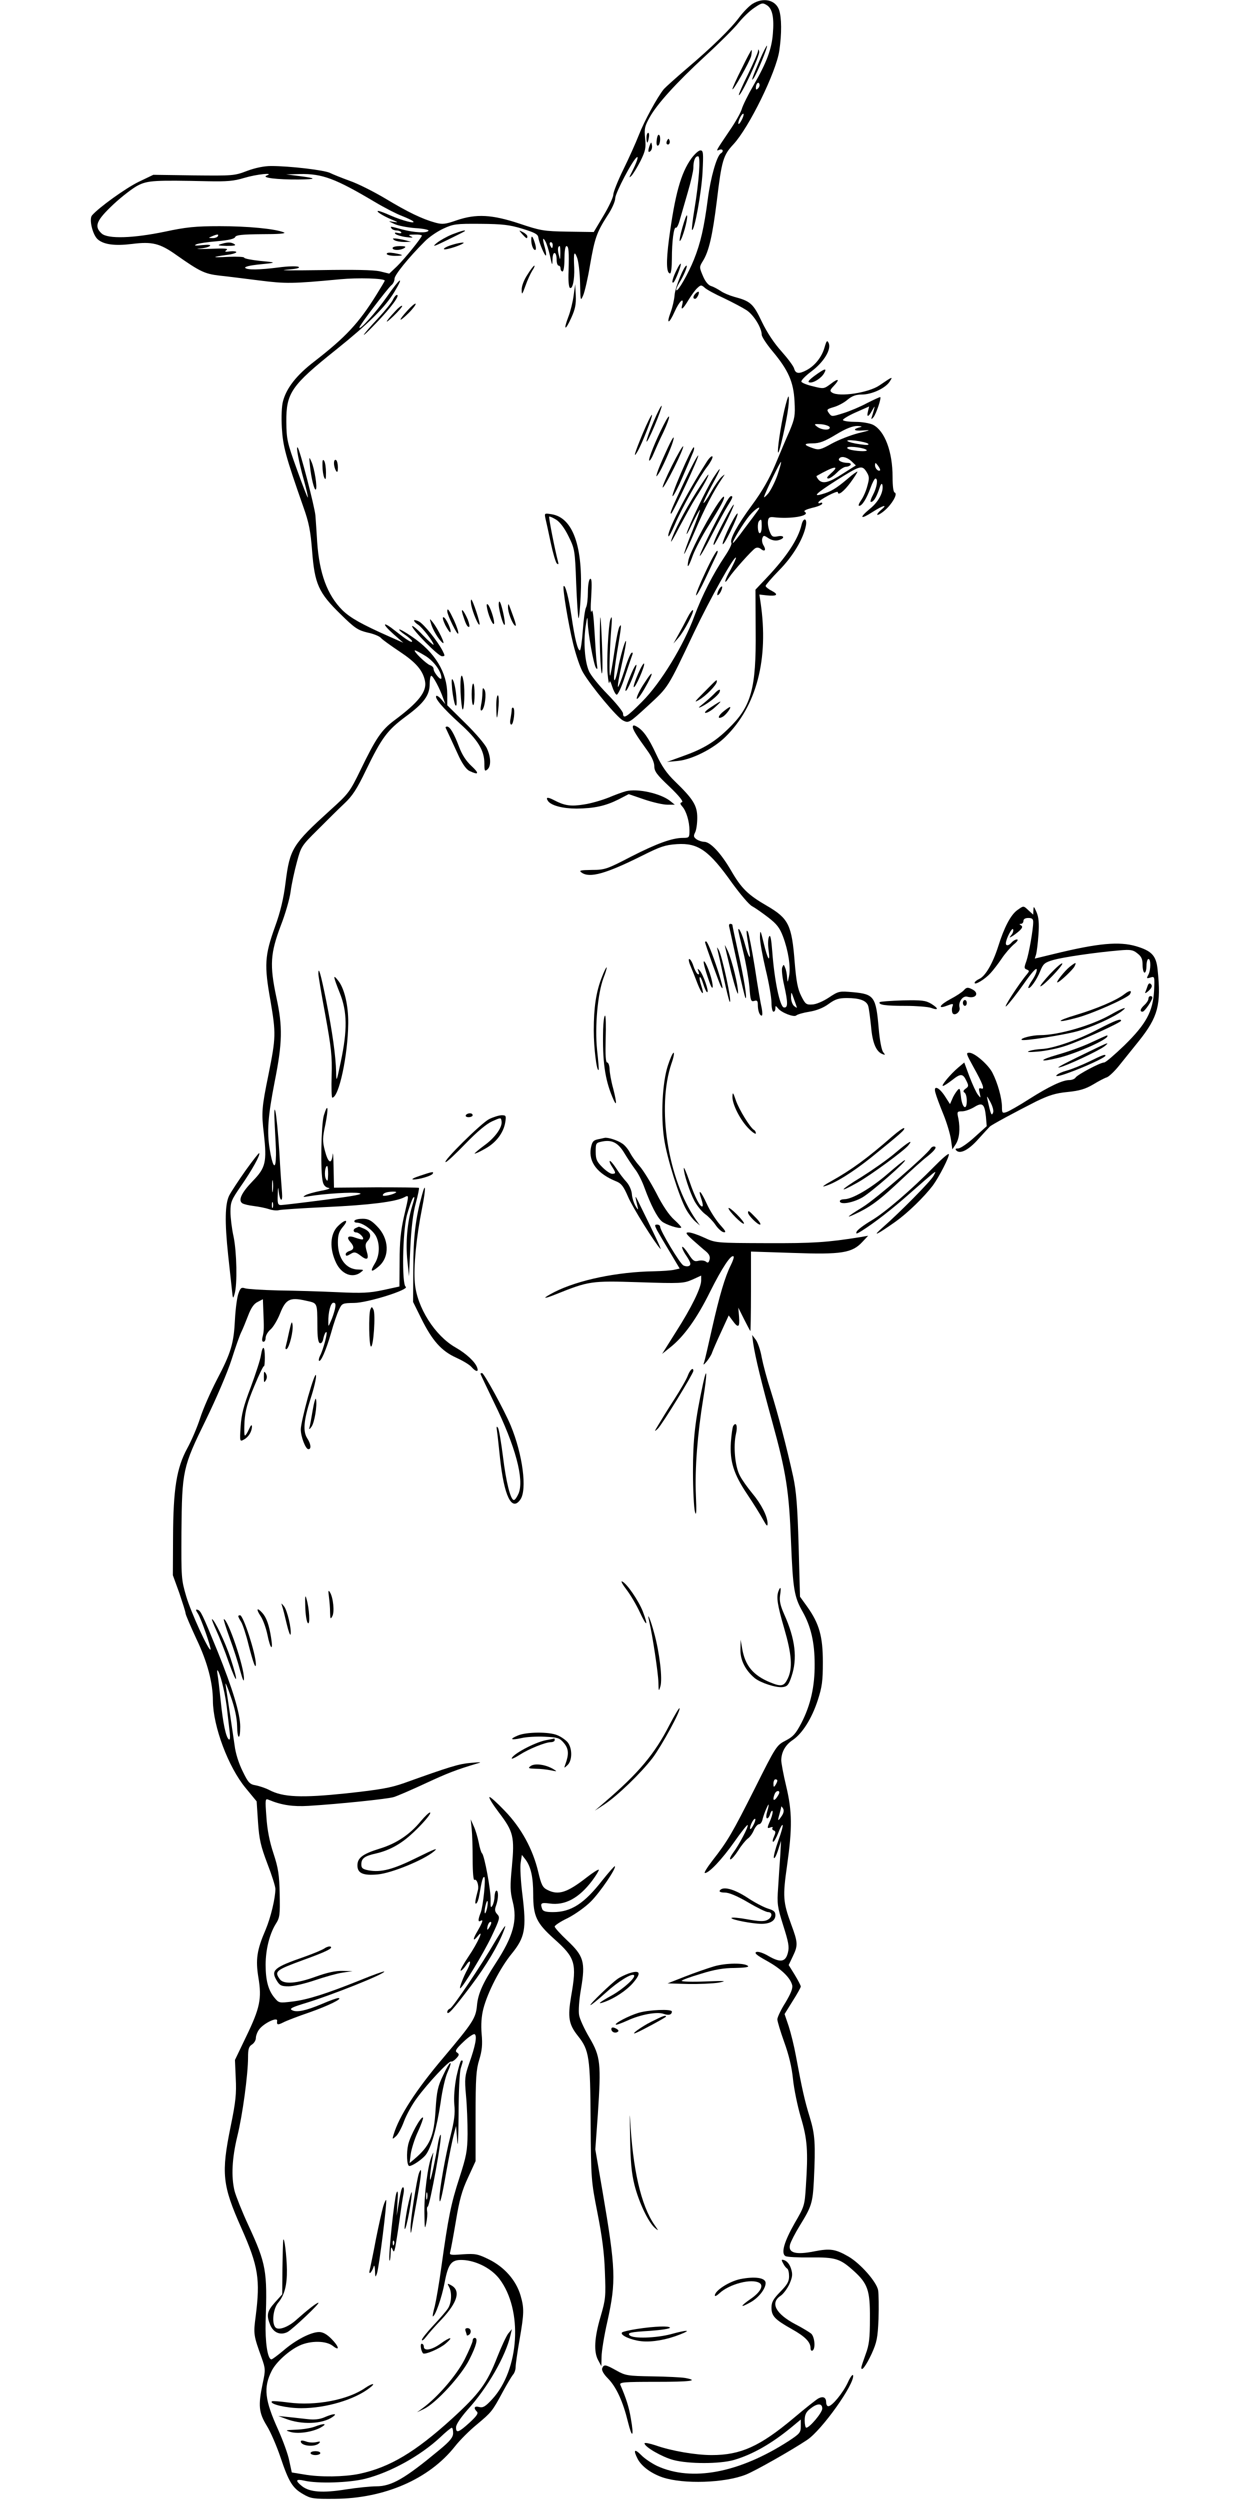<?xml version="1.0" standalone="no"?>
<!DOCTYPE svg PUBLIC "-//W3C//DTD SVG 20010904//EN"
 "http://www.w3.org/TR/2001/REC-SVG-20010904/DTD/svg10.dtd">
<svg version="1.0" xmlns="http://www.w3.org/2000/svg"
 width="640pt" height="1280pt" viewBox="0 0 640 1280"
 preserveAspectRatio="xMidYMid meet">
<g transform="translate(0,1280) scale(0.1,-0.1)"
fill="#000000" stroke="none">
<path d="M3854 12781 c-17 -10 -47 -41 -67 -67 -44 -60 -139 -153 -272 -266
-55 -47 -107 -94 -116 -104 -33 -40 -101 -165 -128 -235 -16 -41 -52 -121 -80
-178 -28 -57 -51 -115 -51 -128 0 -13 -23 -62 -50 -107 l-50 -84 -133 2 c-123
2 -140 5 -247 41 -142 47 -222 51 -322 17 -58 -20 -72 -22 -109 -12 -66 18
-141 54 -257 124 -59 35 -140 76 -181 90 -41 15 -86 33 -100 40 -27 15 -208
36 -303 36 -35 0 -80 -9 -123 -25 -65 -25 -73 -25 -273 -23 l-207 3 -75 -36
c-66 -32 -205 -132 -239 -172 -16 -19 3 -99 29 -122 30 -27 87 -35 176 -24
103 13 143 3 226 -56 121 -85 145 -97 221 -106 40 -4 132 -16 205 -25 135 -17
168 -17 412 6 92 9 230 5 230 -7 0 -2 -19 -34 -42 -71 -92 -148 -158 -218
-319 -343 -90 -69 -142 -135 -160 -203 -7 -25 -9 -80 -6 -136 6 -97 19 -145
110 -405 29 -81 37 -124 45 -226 13 -169 33 -214 146 -324 73 -72 89 -82 139
-94 30 -6 61 -19 68 -28 7 -8 50 -39 95 -69 83 -55 119 -96 130 -151 11 -54
-34 -110 -158 -202 -65 -49 -93 -90 -172 -253 -55 -113 -61 -121 -154 -205
-195 -177 -208 -198 -230 -372 -10 -81 -26 -149 -54 -226 -53 -148 -56 -196
-23 -380 28 -166 28 -186 -10 -375 -35 -171 -37 -196 -24 -305 16 -145 9 -174
-57 -242 -58 -60 -76 -99 -53 -114 8 -5 34 -11 59 -14 25 -3 60 -10 78 -16 17
-6 40 -8 50 -5 9 3 119 10 244 16 219 10 355 27 398 50 25 13 25 15 -2 -100
-16 -71 -22 -129 -22 -226 l-1 -131 -83 -18 c-70 -15 -107 -17 -235 -11 -84 4
-220 8 -302 9 -83 2 -160 7 -171 11 -18 6 -23 2 -33 -26 -7 -18 -15 -78 -18
-133 -6 -124 -20 -171 -93 -310 -31 -60 -70 -148 -85 -195 -15 -47 -45 -117
-66 -155 -55 -101 -72 -208 -73 -455 l-1 -195 33 -91 c17 -51 32 -97 32 -104
0 -7 25 -65 55 -130 57 -119 85 -226 85 -318 1 -131 79 -340 168 -447 l56 -68
7 -106 c6 -89 14 -123 48 -213 23 -59 41 -117 41 -129 0 -48 -24 -147 -50
-209 -45 -104 -52 -153 -37 -245 18 -108 8 -156 -62 -301 l-58 -121 4 -94 c4
-78 0 -120 -26 -246 -49 -241 -43 -301 55 -521 87 -196 97 -262 73 -452 -12
-90 -11 -97 31 -213 19 -54 20 -61 5 -130 -24 -114 -20 -150 21 -217 20 -32
51 -105 70 -161 43 -128 62 -158 116 -189 39 -23 53 -25 163 -24 254 2 482
101 614 268 24 31 75 82 113 113 75 63 78 66 133 168 21 39 44 77 51 86 8 8
14 26 14 40 0 13 9 76 20 139 24 138 24 162 5 228 -23 77 -82 144 -160 183
-59 29 -71 31 -135 27 -64 -5 -70 -4 -65 12 3 10 16 80 29 157 18 109 31 157
62 223 l39 85 0 230 c0 196 3 239 19 290 14 46 17 77 12 131 -4 48 -1 91 9
130 22 84 86 209 145 281 68 84 76 127 55 300 -9 70 -13 146 -9 167 l6 39 18
-23 c28 -37 40 -91 40 -178 0 -113 16 -147 107 -229 109 -97 117 -124 87 -295
-18 -107 -12 -143 35 -202 58 -73 63 -107 65 -440 2 -297 3 -303 35 -466 23
-117 35 -205 38 -301 5 -127 4 -141 -22 -230 -32 -108 -36 -181 -12 -224 l16
-30 1 48 c0 26 13 108 30 182 45 204 43 266 -25 665 l-37 215 13 180 c17 260
14 295 -43 392 -26 44 -50 96 -53 116 -4 20 0 79 10 135 23 137 14 167 -71
247 -35 33 -64 65 -64 71 0 6 30 26 68 44 37 19 89 56 117 84 48 48 132 172
123 181 -2 2 -30 -30 -63 -71 -94 -121 -161 -164 -254 -164 -35 0 -51 4 -55
16 -11 30 -6 34 38 28 79 -11 150 27 218 117 21 28 36 54 34 56 -3 3 -31 -15
-63 -40 -100 -78 -145 -92 -201 -63 -24 12 -31 27 -46 91 -28 118 -87 226
-172 314 -40 42 -75 73 -78 70 -4 -4 18 -39 49 -80 74 -97 80 -124 66 -275
-10 -102 -9 -129 4 -180 25 -97 3 -177 -86 -314 -69 -106 -92 -160 -97 -219
-6 -64 -21 -87 -170 -264 -142 -167 -229 -302 -257 -397 -7 -24 -7 -25 13 -7
11 10 29 44 41 77 12 32 41 85 65 117 56 77 166 194 176 188 4 -2 16 5 26 16
16 17 16 22 4 30 -12 7 -6 18 33 55 26 25 52 42 57 39 14 -8 4 -60 -28 -150
-22 -64 -24 -77 -16 -165 5 -52 8 -140 8 -195 -1 -89 -6 -114 -42 -226 -43
-132 -57 -202 -92 -454 -11 -82 -27 -174 -34 -203 -8 -28 -12 -52 -10 -52 12
0 46 96 60 171 20 105 36 123 105 117 66 -7 137 -45 176 -96 121 -159 103
-464 -37 -616 -34 -37 -47 -45 -66 -40 -26 7 -31 -5 -12 -24 8 -8 -1 -22 -38
-56 -56 -51 -70 -56 -69 -23 0 14 24 49 58 88 103 113 196 275 221 384 l7 30
-19 -23 c-10 -13 -35 -67 -56 -120 -52 -134 -92 -188 -231 -315 -189 -172
-320 -250 -475 -283 -78 -16 -201 -18 -285 -3 l-61 10 -13 60 c-6 32 -32 103
-56 157 -70 154 -77 218 -34 303 22 45 89 105 143 130 57 26 136 25 170 -2 38
-30 32 -3 -8 37 -23 23 -43 34 -62 34 -42 0 -121 -41 -182 -94 -30 -25 -58
-46 -62 -46 -20 0 -33 88 -30 195 9 258 3 294 -88 491 -33 71 -64 150 -71 176
-18 74 -13 168 14 280 27 109 55 317 55 405 0 42 4 55 20 65 11 7 20 22 20 33
0 11 7 31 16 43 22 32 96 68 93 45 -3 -21 3 -22 31 -8 17 9 77 32 133 51 97
34 177 73 149 74 -7 0 -44 -13 -83 -30 -83 -35 -131 -45 -154 -32 -14 7 -2 14
56 32 144 43 426 156 416 166 -2 2 -58 -18 -124 -45 -172 -69 -269 -100 -347
-109 -66 -8 -68 -8 -91 20 -31 37 -45 88 -45 168 0 78 20 157 51 208 22 34 23
47 21 155 -2 98 -7 132 -32 208 -20 60 -32 122 -36 186 -7 92 -6 96 12 88 64
-27 124 -36 204 -31 150 9 404 35 436 45 17 5 89 36 160 69 118 55 161 71 264
102 30 8 25 9 -30 4 -60 -5 -106 -19 -340 -103 -71 -25 -123 -34 -297 -53
-230 -24 -324 -20 -394 17 -19 10 -50 20 -69 24 -31 5 -39 13 -67 71 -20 40
-37 92 -42 135 -10 67 -36 246 -46 310 -3 17 9 -10 26 -60 21 -59 32 -111 33
-152 1 -71 16 -75 16 -4 0 67 -39 195 -116 386 -80 196 -86 207 -102 213 -11
3 -11 -1 1 -19 17 -26 70 -179 65 -185 -9 -9 -100 190 -124 271 -26 88 -26 96
-25 330 3 317 6 332 125 575 54 111 111 244 132 310 20 63 42 126 50 141 7 14
22 51 34 82 15 40 30 62 49 71 l27 14 2 -54 c4 -94 4 -108 -3 -136 -5 -18 -3
-28 4 -28 6 0 11 9 11 20 0 12 11 31 25 43 14 12 36 49 49 82 29 73 50 84 130
66 63 -14 60 -7 61 -130 0 -58 4 -85 13 -88 7 -3 15 7 18 26 4 17 10 31 15 31
8 0 -16 -91 -33 -123 -5 -10 -7 -21 -5 -24 9 -9 36 52 62 142 13 48 32 102 41
120 15 32 17 33 77 34 68 0 287 69 264 83 -20 13 -16 277 6 365 11 39 25 80
32 90 10 12 8 -2 -5 -43 -25 -83 -34 -187 -24 -281 l8 -78 7 150 c5 100 14
175 28 225 11 41 18 76 16 78 -2 2 -101 3 -219 3 l-216 -2 -2 103 c-1 57 -3
86 -5 65 -6 -52 -23 -42 -40 23 -12 47 -12 64 3 133 17 87 13 114 -8 46 -14
-48 -18 -295 -5 -341 4 -17 15 -28 30 -30 12 -2 -5 -9 -40 -15 -35 -7 -71 -17
-80 -23 -15 -9 -11 -10 17 -5 75 13 229 23 260 16 24 -5 -24 -14 -176 -34
-115 -15 -217 -27 -226 -27 -15 0 -18 9 -16 53 1 40 2 44 5 17 6 -52 21 -59
17 -8 -2 23 -9 120 -14 213 -6 94 -15 186 -20 205 -6 24 -7 -2 -3 -79 7 -134
7 -127 5 -169 -3 -54 -18 -28 -31 54 -15 90 -9 169 25 344 40 201 42 282 9
434 -35 165 -31 225 23 368 22 56 45 135 50 173 5 39 20 107 32 151 21 79 24
84 106 165 46 46 107 107 136 134 42 39 66 76 111 170 82 169 110 206 204 276
94 69 123 109 123 168 0 22 4 41 8 41 9 0 44 -65 61 -115 l11 -30 -20 24 c-11
13 -23 21 -26 18 -11 -10 33 -62 120 -141 93 -84 126 -138 126 -205 0 -38 2
-42 15 -31 20 16 19 63 -2 108 -9 21 -58 78 -110 129 l-93 92 0 55 c0 113 -63
217 -182 297 -33 23 -62 39 -64 36 -2 -2 11 -15 31 -28 19 -13 35 -28 35 -32
0 -11 -27 6 -85 52 -66 53 -74 41 -10 -16 l50 -44 -70 31 c-144 64 -201 96
-242 136 -78 78 -118 189 -129 348 -3 50 -7 111 -9 136 -4 46 -80 339 -91 349
-10 9 6 -75 32 -168 13 -47 22 -87 20 -88 -2 -2 -27 63 -56 144 -50 138 -53
155 -54 243 -1 148 25 186 254 369 167 134 251 217 299 296 53 88 30 74 -37
-23 -57 -81 -142 -176 -142 -159 0 11 143 198 163 216 10 7 17 23 17 34 0 19
71 107 154 190 21 22 63 51 95 66 52 24 65 26 191 25 112 -1 149 -5 214 -25
62 -19 80 -28 82 -44 4 -28 34 -98 39 -93 3 2 0 20 -5 39 -13 45 -12 59 2 34
7 -11 17 -45 24 -75 11 -52 12 -53 13 -17 1 45 21 41 21 -4 0 -16 5 -29 10
-29 6 0 10 -7 10 -15 0 -8 5 -15 10 -15 6 0 10 28 10 65 0 37 4 65 10 65 12 0
14 -29 11 -131 -2 -44 1 -79 7 -83 14 -8 24 43 22 102 -4 79 0 92 15 52 7 -19
14 -78 15 -130 2 -92 2 -94 16 -62 8 19 24 88 35 155 24 138 34 167 89 253 23
34 40 73 40 89 0 26 90 198 111 210 10 7 -1 -27 -27 -78 -14 -27 -14 -30 -1
-17 8 8 29 42 46 75 26 53 29 68 24 117 -5 48 -2 62 22 105 37 68 135 177 289
319 71 65 147 141 168 168 21 26 57 61 80 76 38 26 43 27 65 13 28 -18 37 -64
30 -146 -6 -78 -32 -148 -98 -262 -29 -50 -56 -105 -61 -123 -5 -18 -33 -68
-62 -110 -73 -108 -72 -107 -53 -99 18 7 24 -8 8 -18 -21 -12 -53 -125 -67
-234 -19 -146 -37 -225 -71 -310 -29 -72 -82 -165 -90 -157 -3 3 4 20 15 38
23 36 44 88 37 88 -13 0 -58 -111 -61 -150 -2 -25 -11 -64 -20 -88 -24 -64 -9
-63 20 2 24 54 50 78 39 36 -9 -33 4 -23 32 24 14 23 34 51 45 61 18 17 21 17
38 2 9 -9 53 -33 97 -53 44 -21 97 -49 117 -62 37 -24 78 -91 78 -126 0 -10
25 -48 55 -84 82 -98 108 -158 113 -257 4 -73 1 -88 -25 -151 -17 -38 -50
-116 -74 -174 -30 -71 -67 -136 -118 -205 -76 -103 -117 -178 -106 -195 3 -5
-12 -36 -33 -67 -62 -93 -117 -201 -157 -308 -54 -148 -172 -342 -267 -437
-78 -79 -98 -92 -98 -61 0 9 -36 54 -80 99 -44 45 -87 98 -95 119 -21 49 -28
145 -17 225 8 54 10 58 11 24 2 -59 30 -214 42 -233 8 -12 9 -7 5 19 -3 19 -8
94 -12 165 -5 86 -10 122 -15 105 -5 -14 -6 20 -2 74 4 72 3 97 -6 92 -6 -4
-11 -33 -11 -67 0 -33 -4 -68 -9 -78 -6 -10 -13 -63 -17 -119 -4 -56 -11 -102
-15 -102 -11 0 -26 58 -43 175 -14 95 -32 163 -40 154 -7 -7 23 -191 49 -297
14 -57 36 -122 50 -145 42 -72 175 -231 205 -246 29 -14 30 -14 127 75 107 99
99 86 237 377 82 172 205 392 214 382 2 -2 -10 -29 -27 -61 -32 -55 -38 -86
-9 -42 23 35 119 142 135 151 8 5 20 4 29 -4 20 -16 28 -5 13 19 -7 11 -9 27
-6 36 6 16 8 16 32 0 16 -10 34 -14 50 -10 35 9 32 27 -3 20 -25 -5 -31 -2
-41 24 -7 17 -11 41 -9 54 2 18 8 22 28 20 87 -11 193 7 160 28 -7 5 8 12 39
20 28 6 51 16 51 22 0 5 -4 6 -10 3 -5 -3 -10 -3 -10 2 0 12 100 65 100 53 0
-20 31 4 65 50 19 26 35 51 35 55 0 3 -24 -13 -52 -38 -57 -48 -85 -65 -129
-77 -50 -15 -32 3 71 69 124 78 133 81 156 46 15 -24 16 -33 5 -72 -6 -25 -21
-59 -32 -74 -11 -16 -16 -29 -10 -29 15 0 38 37 58 92 9 26 21 48 25 48 15 0
8 -45 -12 -83 -11 -20 -16 -37 -11 -37 13 0 27 21 42 65 8 26 14 34 17 22 7
-35 -19 -86 -64 -122 -58 -48 -49 -57 14 -16 55 35 80 41 43 10 -13 -11 -22
-22 -19 -25 3 -2 20 7 37 22 38 32 69 86 52 92 -7 2 -11 32 -11 80 0 130 -40
236 -100 267 -16 8 -56 15 -89 15 -33 0 -62 4 -65 9 -3 4 26 22 64 39 l70 31
-6 -25 c-8 -32 2 -31 21 4 15 26 15 26 9 2 -4 -14 -9 -32 -12 -40 -2 -8 2 -6
11 5 14 19 40 96 34 102 -2 1 -32 -13 -68 -31 -35 -19 -90 -42 -123 -52 -57
-18 -58 -18 -72 1 -13 18 -11 20 26 31 21 6 53 23 70 38 23 19 43 26 73 26 50
0 120 32 142 66 18 28 17 28 -52 -19 -55 -38 -206 -61 -243 -37 -12 8 -11 13
8 33 34 36 26 43 -14 12 -35 -26 -36 -27 -91 -13 -31 7 -58 18 -60 24 -2 6 21
30 52 53 63 47 102 112 88 144 -8 17 -11 14 -22 -24 -14 -48 -50 -93 -93 -115
-38 -20 -55 -17 -62 9 -3 12 -32 51 -64 87 -38 42 -74 96 -101 152 -44 93 -58
106 -141 128 -25 7 -56 20 -70 30 -14 9 -35 21 -48 25 -15 4 -31 23 -43 52
-19 45 -19 46 0 77 31 50 49 130 71 306 25 210 33 235 85 291 80 86 219 370
235 479 13 88 12 170 -1 209 -18 51 -79 66 -135 32z m27 -434 c-8 -8 -11 -7
-11 4 0 20 13 34 18 19 3 -7 -1 -17 -7 -23z m-85 -164 c-8 -15 -15 -22 -16
-15 0 17 20 55 27 49 2 -3 -2 -18 -11 -34z m-2431 -282 c-28 -11 55 -21 164
-20 95 1 95 6 0 18 l-64 8 70 2 c116 2 182 -23 384 -143 52 -31 115 -63 140
-72 25 -10 51 -22 56 -27 16 -15 -54 3 -114 29 -29 13 -58 24 -64 24 -16 0 21
-24 68 -44 35 -14 36 -16 10 -12 -30 5 -29 5 5 -11 19 -9 68 -18 107 -21 40
-2 70 -9 67 -13 -8 -14 -73 -10 -134 6 -66 18 -63 17 -55 5 3 -5 15 -10 25
-10 10 0 21 -4 24 -9 4 -5 -4 -7 -16 -4 -16 4 -20 2 -13 -5 6 -5 30 -13 55
-16 31 -4 39 -3 25 3 -17 8 -14 10 18 10 20 1 37 -2 37 -5 0 -10 -88 -119
-127 -157 l-40 -38 -49 12 c-33 7 -133 9 -304 6 -140 -2 -219 -2 -175 2 53 4
74 9 63 15 -10 4 -54 3 -99 -3 -100 -13 -166 -14 -174 -2 -3 5 25 12 62 16
103 10 104 11 16 19 -46 5 -83 12 -83 17 0 4 -37 6 -82 4 -86 -5 -88 -1 -5 10
26 3 47 10 47 14 0 4 -15 6 -32 4 -26 -4 -30 -2 -18 7 11 8 -11 9 -85 6 -55
-2 -80 -1 -55 1 25 2 49 8 55 14 6 6 -9 7 -40 4 -35 -4 -44 -3 -30 4 11 5 59
12 107 16 59 5 88 12 92 21 4 11 35 14 138 15 83 0 125 3 112 9 -46 19 -187
32 -329 32 -125 0 -172 -5 -280 -28 -163 -34 -292 -38 -324 -10 -41 37 -28 67
60 150 45 42 103 86 128 98 49 24 86 26 356 20 96 -2 133 1 185 17 63 19 159
29 115 12z m-250 -311 c-3 -5 -16 -10 -28 -9 -21 0 -21 1 -2 9 28 12 37 12 30
0z m1715 -45 c0 -8 -2 -15 -4 -15 -2 0 -6 7 -10 15 -3 8 -1 15 4 15 6 0 10 -7
10 -15z m39 -42 c-1 -37 -1 -37 -8 -8 -7 28 -5 45 5 45 2 0 3 -17 3 -37z
m1379 -890 c5 -18 -40 -16 -64 2 -18 14 -17 15 20 13 22 -2 41 -9 44 -15z
m157 0 c-42 -10 -35 -21 12 -17 45 3 43 2 -23 -14 -39 -10 -100 -34 -135 -53
-57 -32 -67 -34 -96 -24 -50 17 -50 25 -2 25 35 0 61 10 119 45 53 32 85 44
110 44 21 -1 27 -3 15 -6z m40 -85 c7 -7 -7 -8 -40 -3 -72 10 -94 27 -25 19
30 -4 60 -11 65 -16z m-8 -32 c8 -8 -36 -8 -77 0 -18 4 -27 10 -20 14 12 7 86
-3 97 -14z m-78 -57 l23 -22 -68 -43 c-71 -46 -103 -54 -124 -29 -7 9 -11 16
-9 18 89 51 123 57 73 13 -20 -18 -24 -25 -13 -26 8 0 28 14 44 30 16 17 37
30 46 30 10 0 21 5 24 10 3 6 -3 10 -14 10 -28 0 -52 11 -45 21 9 16 39 10 63
-12z m-379 -73 c-13 -36 -34 -77 -47 -93 -13 -15 -23 -23 -21 -17 7 26 83 182
87 179 2 -2 -7 -33 -19 -69z m526 26 c-9 -8 -26 10 -26 26 1 15 2 15 15 -2 8
-11 13 -21 11 -24z m-628 -209 c-7 -10 -37 -51 -67 -90 -29 -40 -55 -73 -58
-73 -9 0 53 103 85 141 33 38 66 56 40 22z m22 -78 c0 -19 -4 -35 -10 -35 -11
0 -14 53 -3 63 11 12 13 8 13 -28z m-1719 -665 c44 -29 79 -79 79 -112 -1 -17
-40 29 -40 47 0 8 -8 16 -18 19 -20 7 -91 76 -77 76 4 0 30 -14 56 -30z m-501
-2652 c-1 -35 -3 -40 -11 -25 -10 17 -5 67 6 67 3 0 5 -19 5 -42z m-283 -85
c-2 -16 -4 -5 -4 22 0 28 2 40 4 28 2 -13 2 -35 0 -50z m631 -8 c-11 -11 -68
-23 -68 -15 0 5 6 11 13 13 16 7 62 8 55 2z m-631 -77 c-3 -7 -5 -2 -5 12 0
14 2 19 5 13 2 -7 2 -19 0 -25z m318 -520 c-4 -17 -13 -45 -21 -62 -13 -30
-13 -30 -13 -6 -1 52 12 100 26 100 11 0 13 -7 8 -32z m-572 -1938 c9 -36 18
-92 21 -125 4 -33 9 -80 12 -104 3 -26 2 -41 -4 -37 -15 9 -31 86 -42 198 -6
57 -13 117 -16 133 -9 55 14 4 29 -65z m1177 -3817 c0 -22 -15 -41 -72 -88
-176 -146 -243 -185 -322 -185 -28 0 -98 -7 -156 -16 -118 -19 -185 -14 -224
17 -36 29 -32 38 12 28 68 -16 231 -11 313 10 129 33 281 117 383 212 28 27
54 48 59 49 4 0 7 -12 7 -27z"/>
<path d="M2020 11570 c8 -5 31 -9 50 -9 l35 1 -30 8 c-16 4 -39 8 -50 9 -16 1
-17 -1 -5 -9z"/>
<path d="M1130 11550 c-19 -6 -12 -8 30 -9 39 0 51 2 40 9 -17 11 -35 11 -70
0z"/>
<path d="M2010 11530 c0 -13 40 -13 60 0 11 7 5 10 -22 10 -21 0 -38 -4 -38
-10z"/>
<path d="M1980 11500 c0 -5 19 -10 42 -10 49 0 47 5 -4 14 -24 4 -38 3 -38 -4z"/>
<path d="M3890 12493 c-41 -97 -46 -114 -31 -93 16 22 73 161 68 166 -2 2 -19
-31 -37 -73z"/>
<path d="M3798 12450 c-27 -53 -48 -101 -48 -106 0 -17 89 141 96 169 3 16 4
30 2 31 -1 2 -24 -40 -50 -94z"/>
<path d="M3881 12539 c0 -9 -24 -62 -51 -119 -28 -56 -49 -104 -47 -107 9 -9
109 204 104 223 -3 13 -5 14 -6 3z"/>
<path d="M3310 12095 c0 -14 2 -25 4 -25 2 0 6 11 8 25 3 14 1 25 -3 25 -5 0
-9 -11 -9 -25z"/>
<path d="M3362 12079 c-2 -19 2 -28 8 -24 12 7 14 55 2 55 -4 0 -9 -14 -10
-31z"/>
<path d="M3416 12081 c-4 -7 -5 -15 -2 -18 9 -9 19 4 14 18 -4 11 -6 11 -12 0z"/>
<path d="M3327 12057 c-11 -29 -9 -43 4 -30 6 6 9 19 7 29 -3 18 -4 18 -11 1z"/>
<path d="M3540 11989 c-54 -75 -84 -183 -115 -415 -15 -115 -13 -174 6 -174 5
0 9 33 9 74 0 91 10 167 21 160 4 -2 13 15 19 38 7 24 25 87 41 142 16 54 29
111 29 126 0 37 9 60 24 60 14 0 6 -124 -19 -274 -9 -54 -14 -100 -12 -103 12
-11 49 194 54 295 5 99 4 112 -11 112 -9 0 -29 -18 -46 -41z"/>
<path d="M3494 11636 c-12 -41 -17 -73 -13 -70 12 7 41 110 37 130 -2 8 -12
-18 -24 -60z"/>
<path d="M2315 11600 c-27 -11 -63 -31 -80 -45 -25 -21 -14 -18 55 16 47 23
87 43 89 45 9 9 -17 2 -64 -16z"/>
<path d="M2674 11601 c21 -23 26 -26 26 -11 0 5 -10 15 -22 21 -23 12 -23 12
-4 -10z"/>
<path d="M2720 11572 c0 -26 10 -52 20 -52 5 0 5 14 0 31 -12 40 -20 49 -20
21z"/>
<path d="M2320 11548 c-45 -12 -67 -32 -25 -22 40 9 94 32 75 32 -8 0 -31 -4
-50 -10z"/>
<path d="M3467 11423 c-22 -42 -31 -77 -19 -69 10 6 44 96 37 96 -3 0 -11 -12
-18 -27z"/>
<path d="M2700 11393 c-18 -27 -30 -60 -29 -77 0 -28 3 -25 19 20 10 29 26 63
35 78 10 14 14 26 11 26 -4 0 -20 -21 -36 -47z"/>
<path d="M2937 11287 c-4 -31 -16 -81 -27 -109 -27 -71 -16 -74 15 -5 20 44
25 69 23 114 l-3 58 -8 -58z"/>
<path d="M3562 11298 c-14 -14 -16 -28 -3 -28 9 0 24 30 18 36 -2 2 -9 -2 -15
-8z"/>
<path d="M2012 11266 c-6 -14 -39 -55 -74 -93 -94 -101 -102 -121 -12 -27 77
80 124 144 106 144 -5 0 -14 -11 -20 -24z"/>
<path d="M2086 11210 c-50 -55 -46 -64 6 -13 23 23 39 45 36 48 -3 3 -22 -13
-42 -35z"/>
<path d="M2024 11207 c-54 -58 -59 -73 -9 -25 27 26 47 50 44 52 -3 3 -19 -9
-35 -27z"/>
<path d="M4172 10877 c-31 -23 -39 -33 -27 -35 20 -4 61 22 75 48 15 27 3 24
-48 -13z"/>
<path d="M4016 10701 c-19 -83 -38 -212 -32 -218 6 -6 44 162 52 230 4 31 4
57 1 57 -3 0 -12 -31 -21 -69z"/>
<path d="M3347 10643 c-21 -48 -37 -95 -37 -103 1 -8 19 27 41 79 22 52 38 98
37 103 -2 5 -20 -30 -41 -79z"/>
<path d="M3291 10581 c-42 -101 -52 -136 -26 -91 24 42 78 180 73 186 -3 2
-24 -40 -47 -95z"/>
<path d="M3397 10623 c-40 -78 -79 -175 -73 -181 3 -3 13 12 22 34 9 21 31 72
51 112 38 82 39 112 0 35z"/>
<path d="M3408 10483 c-20 -43 -39 -89 -43 -103 -7 -24 -6 -24 7 -5 15 21 62
125 73 163 13 44 -3 21 -37 -55z"/>
<path d="M3440 10415 c-29 -58 -50 -108 -47 -111 3 -3 29 42 58 100 29 58 50
108 47 111 -3 3 -29 -42 -58 -100z"/>
<path d="M3487 10379 c-31 -72 -50 -125 -42 -119 7 6 30 50 50 98 21 48 44
102 51 120 8 17 10 32 6 32 -5 0 -34 -59 -65 -131z"/>
<path d="M3506 10339 c-67 -143 -78 -169 -70 -169 8 0 145 292 139 298 -3 3
-34 -55 -69 -129z"/>
<path d="M3615 10430 c-104 -163 -206 -363 -192 -376 2 -3 17 25 33 62 35 83
127 247 166 296 16 21 28 44 26 50 -3 7 -18 -7 -33 -32z"/>
<path d="M1587 10415 c6 -63 23 -129 30 -121 9 8 -7 108 -22 141 -13 29 -13
29 -8 -20z"/>
<path d="M1651 10415 c0 -22 4 -49 9 -60 7 -15 9 -9 9 25 0 25 -4 52 -9 60 -7
11 -10 4 -9 -25z"/>
<path d="M1710 10428 c0 -13 5 -30 10 -38 7 -11 10 -7 10 17 0 17 -4 35 -10
38 -6 3 -10 -4 -10 -17z"/>
<path d="M3651 10352 c-34 -54 -125 -244 -135 -282 -3 -14 9 8 28 48 19 39 37
72 40 72 2 0 -16 -50 -40 -111 -25 -61 -43 -113 -41 -115 2 -2 27 51 56 119
47 111 94 202 138 267 17 25 17 25 -3 8 -11 -10 -35 -44 -54 -78 -18 -33 -36
-58 -38 -55 -2 2 17 42 42 89 52 95 55 112 7 38z"/>
<path d="M3565 10280 c-59 -94 -118 -207 -129 -250 -4 -14 15 18 42 71 28 52
65 120 84 150 40 62 71 119 64 119 -2 0 -30 -41 -61 -90z"/>
<path d="M3664 10204 c-56 -87 -131 -234 -139 -271 -10 -50 0 -39 23 25 12 31
46 97 77 146 67 107 88 146 81 153 -3 3 -22 -21 -42 -53z"/>
<path d="M3712 10217 c-57 -102 -133 -259 -129 -263 3 -3 31 46 62 108 32 62
69 130 82 150 25 40 27 48 16 48 -5 0 -19 -19 -31 -43z"/>
<path d="M3712 10142 c-44 -83 -65 -132 -57 -132 7 0 107 202 102 206 -2 3
-23 -31 -45 -74z"/>
<path d="M3737 10108 c-20 -40 -37 -82 -37 -92 0 -11 18 18 40 63 51 105 48
128 -3 29z"/>
<path d="M2793 10144 c4 -16 16 -72 27 -124 11 -52 25 -99 31 -105 8 -7 10 -4
6 10 -15 56 -49 227 -45 230 2 2 18 -5 36 -16 20 -13 43 -44 63 -85 31 -63 33
-70 39 -240 4 -96 9 -177 12 -179 3 -3 8 48 11 112 13 254 -39 402 -148 420
-38 6 -38 6 -32 -23z"/>
<path d="M4104 10113 c-18 -75 -76 -163 -182 -275 l-54 -57 1 -209 c3 -298
-22 -389 -139 -502 -69 -68 -130 -105 -235 -142 l-80 -29 55 5 c73 7 182 62
244 123 160 157 223 399 180 689 l-6 40 35 -4 c54 -6 66 3 30 22 -18 9 -33 21
-33 26 0 5 31 41 70 81 70 71 123 160 136 227 8 40 -13 44 -22 5z"/>
<path d="M3611 9869 c-29 -61 -50 -114 -47 -117 3 -3 24 35 47 84 23 49 47
101 55 117 8 15 11 27 6 27 -5 0 -33 -50 -61 -111z"/>
<path d="M3680 9780 c-6 -12 -9 -24 -7 -27 3 -2 11 5 17 17 6 12 9 24 7 27 -3
2 -11 -5 -17 -17z"/>
<path d="M2413 9701 c8 -39 36 -105 42 -99 6 5 -35 128 -42 128 -3 0 -3 -13 0
-29z"/>
<path d="M2556 9683 c8 -44 23 -88 28 -82 6 8 -18 119 -27 119 -4 0 -5 -17 -1
-37z"/>
<path d="M2495 9680 c9 -42 34 -93 35 -69 0 21 -20 82 -32 94 -7 6 -8 -2 -3
-25z"/>
<path d="M2601 9692 c-1 -26 22 -87 37 -96 6 -3 2 15 -8 42 -9 26 -20 54 -23
62 -3 10 -6 7 -6 -8z"/>
<path d="M2290 9670 c0 -19 52 -125 56 -114 3 6 -7 36 -21 67 -26 55 -35 68
-35 47z"/>
<path d="M2369 9654 c15 -48 23 -64 32 -64 5 0 2 17 -6 38 -21 48 -38 66 -26
26z"/>
<path d="M3520 9638 c-12 -24 -33 -63 -47 -88 l-25 -45 26 30 c30 34 81 133
74 141 -3 3 -16 -14 -28 -38z"/>
<path d="M2280 9599 c12 -23 24 -39 26 -36 8 8 -24 77 -36 77 -6 0 -1 -18 10
-41z"/>
<path d="M3071 9514 c1 -71 5 -142 9 -159 5 -16 6 40 3 125 -3 85 -7 157 -9
159 -2 2 -3 -54 -3 -125z"/>
<path d="M3125 9628 c-10 -29 -20 -218 -14 -278 3 -36 7 -56 9 -45 1 13 6 7
14 -19 7 -22 17 -41 23 -43 6 -2 26 40 43 94 18 54 35 104 38 112 3 8 1 12 -5
8 -6 -4 -23 -45 -37 -93 -15 -47 -30 -84 -32 -81 -3 3 6 56 20 118 14 62 24
115 21 117 -5 5 -31 -87 -41 -143 -4 -22 -11 -47 -15 -55 -11 -18 -4 57 17
180 16 98 17 111 5 90 -5 -8 -17 -67 -26 -130 -9 -63 -19 -117 -21 -119 -6 -6
-3 122 4 217 7 80 6 96 -3 70z"/>
<path d="M2120 9623 c0 -5 9 -14 20 -21 21 -13 80 -89 80 -103 0 -4 -25 18
-55 49 -30 32 -55 52 -55 46 0 -18 134 -154 153 -154 16 0 16 2 3 28 -26 50
-95 136 -121 150 -14 7 -25 9 -25 5z"/>
<path d="M2206 9610 c8 -32 39 -84 60 -101 19 -16 -24 73 -51 106 -16 20 -16
19 -9 -5z"/>
<path d="M3267 9350 c-15 -34 -25 -65 -22 -68 7 -7 57 106 53 120 -2 6 -16
-17 -31 -52z"/>
<path d="M3233 9353 c-27 -63 -38 -101 -26 -88 14 14 57 125 51 131 -3 2 -14
-17 -25 -43z"/>
<path d="M3298 9301 c-21 -31 -38 -66 -38 -77 0 -10 18 12 40 50 50 86 48 106
-2 27z"/>
<path d="M2358 9258 c2 -46 7 -86 10 -90 9 -9 13 96 6 140 -10 61 -19 32 -16
-50z"/>
<path d="M2315 9270 c4 -35 11 -71 16 -80 7 -10 9 5 5 48 -3 35 -11 71 -17 80
-7 13 -8 0 -4 -48z"/>
<path d="M3605 9256 c-48 -48 -54 -56 -27 -40 36 20 92 78 92 94 0 12 5 17
-65 -54z"/>
<path d="M2415 9245 c0 -30 3 -55 8 -55 4 0 7 25 7 55 0 30 -3 55 -7 55 -5 0
-8 -25 -8 -55z"/>
<path d="M2470 9254 c0 -17 -3 -46 -7 -64 -4 -22 -3 -31 4 -27 15 10 25 85 14
105 -9 14 -10 11 -11 -14z"/>
<path d="M3655 9246 c-11 -11 -36 -34 -55 -49 -25 -20 -28 -24 -10 -16 37 18
87 58 94 75 8 20 -5 16 -29 -10z"/>
<path d="M2541 9178 c1 -72 5 -68 12 10 2 28 0 52 -4 52 -5 0 -9 -28 -8 -62z"/>
<path d="M3640 9179 c-25 -16 -37 -29 -27 -29 9 0 31 13 49 30 41 37 35 37
-22 -1z"/>
<path d="M2620 9167 c0 -8 -3 -29 -6 -46 -4 -18 -2 -31 4 -31 12 0 21 79 10
86 -4 3 -8 -1 -8 -9z"/>
<path d="M3706 9159 c-31 -24 -35 -45 -6 -29 17 9 47 50 37 50 -3 0 -16 -9
-31 -21z"/>
<path d="M3240 9078 c0 -14 18 -43 75 -122 22 -30 35 -60 35 -79 0 -26 13 -44
78 -105 49 -47 72 -76 64 -79 -11 -4 -11 -8 1 -22 21 -23 37 -78 37 -122 0
-37 -1 -39 -33 -39 -55 0 -133 -28 -268 -97 -121 -63 -133 -67 -199 -67 -59
-1 -67 -3 -53 -13 41 -31 127 -6 313 87 90 45 115 54 176 58 109 7 164 -32
283 -200 41 -56 86 -110 102 -118 15 -8 52 -34 82 -57 44 -34 59 -53 76 -98
27 -72 40 -155 31 -202 -7 -36 -8 -36 -10 -8 -1 17 -5 39 -10 50 -7 18 -8 19
-15 2 -4 -9 0 -49 9 -88 21 -94 21 -121 -1 -117 -20 4 -48 137 -59 286 -5 66
-10 89 -16 77 -6 -9 -7 -40 -3 -68 10 -72 -4 -53 -25 35 -16 67 -18 70 -19 32
-1 -23 13 -98 29 -167 17 -69 30 -146 30 -171 0 -26 5 -46 10 -46 6 0 10 8 10
17 0 15 1 15 13 1 17 -23 83 -48 94 -37 5 5 35 14 67 19 37 6 72 20 99 40 33
24 51 30 93 30 66 0 100 -13 109 -40 4 -12 10 -60 15 -107 7 -85 27 -130 61
-141 12 -5 12 -3 1 11 -8 9 -18 61 -23 121 -14 163 -23 176 -132 186 -70 6
-73 6 -124 -28 -29 -19 -66 -35 -85 -35 -30 -2 -35 2 -56 44 -18 36 -25 75
-33 170 -15 194 -31 226 -142 291 -97 56 -131 89 -184 181 -52 89 -106 147
-138 147 -11 0 -29 6 -39 13 -15 11 -16 17 -7 35 6 11 11 45 11 75 0 63 -21
96 -115 187 -42 41 -67 77 -96 140 -39 84 -67 123 -101 141 -13 7 -18 6 -18
-3z m840 -1437 c0 -2 -7 2 -15 9 -8 7 -15 27 -15 44 1 31 1 31 15 -9 8 -22 15
-42 15 -44z"/>
<path d="M2282 9073 c5 -10 34 -73 69 -149 19 -39 38 -65 54 -72 47 -22 50
-12 9 26 -27 25 -48 57 -63 97 -26 69 -47 105 -62 105 -6 0 -9 -3 -7 -7z"/>
<path d="M3205 8749 c-16 -4 -57 -19 -90 -33 -33 -13 -90 -30 -126 -35 -67
-11 -99 -6 -154 23 -31 16 -42 15 -30 -4 15 -24 76 -40 147 -40 90 1 147 13
215 47 l52 27 79 -27 c44 -15 97 -27 118 -27 l39 0 -25 20 c-49 38 -166 64
-225 49z"/>
<path d="M5207 8139 c-33 -25 -66 -88 -96 -184 -28 -88 -66 -153 -97 -167 -13
-6 -24 -15 -24 -20 0 -14 53 18 81 49 14 15 40 49 57 74 17 26 45 58 62 73 19
15 25 26 17 26 -8 0 -20 -7 -27 -15 -14 -17 -30 -20 -30 -5 0 22 32 84 37 72
3 -7 -1 -20 -9 -29 -11 -14 -11 -16 2 -8 8 4 25 17 38 28 17 16 19 23 10 29
-10 6 -10 8 0 8 6 0 12 7 12 15 0 9 9 15 25 15 19 0 25 -5 25 -21 0 -38 -22
-162 -35 -200 -12 -33 -12 -38 2 -43 14 -6 14 -8 1 -24 -40 -47 -129 -184
-105 -163 14 13 54 64 89 114 39 56 64 84 66 74 2 -9 -8 -33 -22 -54 -14 -20
-23 -39 -21 -41 8 -8 44 42 61 86 15 37 22 44 67 57 49 14 210 38 338 49 57 5
70 3 92 -15 21 -16 27 -29 27 -60 0 -21 5 -39 10 -39 6 0 10 16 10 35 0 19 5
35 10 35 13 0 13 -56 -1 -82 -10 -18 -8 -19 11 -13 22 7 22 5 19 -66 -6 -108
-40 -171 -152 -281 -50 -48 -96 -88 -104 -88 -20 0 -136 -62 -146 -77 -4 -7
-19 -13 -32 -13 -35 0 -103 -32 -207 -98 -51 -33 -103 -62 -115 -66 -21 -7
-23 -4 -23 26 0 45 -22 124 -49 176 -21 41 -91 102 -118 102 -18 0 -17 -4 21
-73 48 -86 60 -118 40 -110 -12 4 -14 0 -8 -23 6 -28 6 -28 -9 -9 -9 11 -28
53 -43 92 l-27 73 -31 -26 c-40 -34 -90 -94 -78 -94 5 0 26 14 47 30 44 35 55
34 73 -4 12 -24 12 -29 -4 -40 -12 -9 -14 -15 -6 -20 7 -4 12 -23 12 -42 0
-54 -24 -37 -30 21 -5 45 -6 47 -20 30 -8 -10 -20 -29 -25 -43 l-11 -25 -27
42 c-32 48 -60 56 -47 14 4 -16 22 -64 40 -108 18 -44 35 -102 39 -130 l7 -50
17 26 c19 29 24 78 14 132 -8 35 -7 37 19 37 15 0 42 10 61 21 43 27 54 18 61
-49 l4 -48 -63 -57 c-34 -31 -72 -57 -83 -57 -14 0 -17 -3 -9 -11 19 -19 63 3
113 60 28 31 54 59 58 63 9 9 127 73 238 129 64 31 98 42 160 48 60 6 91 15
130 38 28 17 60 34 71 37 11 4 41 32 66 64 25 31 69 86 98 122 98 123 115 185
96 365 -7 71 -29 96 -109 120 -88 26 -195 16 -421 -39 l-99 -24 7 22 c3 11 9
57 12 101 4 60 1 89 -10 115 -14 31 -15 32 -16 11 l-1 -24 -23 21 c-28 26 -25
26 -60 1z m-123 -1037 c-7 -18 -12 -6 -27 63 -6 28 -5 27 14 -8 12 -23 18 -46
13 -55z"/>
<path d="M3734 8053 c2 -10 21 -94 41 -188 20 -93 39 -172 42 -175 10 -9 -8
103 -38 236 -16 72 -29 134 -29 138 0 3 -5 6 -11 6 -6 0 -8 -8 -5 -17z"/>
<path d="M3780 8038 c0 -4 11 -53 25 -110 14 -57 28 -138 32 -181 5 -69 8 -77
24 -72 15 5 19 1 19 -19 0 -30 9 -56 20 -56 4 0 4 17 0 38 -5 20 -21 113 -35
207 -15 93 -31 176 -36 185 -10 15 -9 -2 8 -100 9 -53 -5 -31 -23 36 -13 49
-34 94 -34 72z"/>
<path d="M3610 7976 c0 -9 73 -212 81 -226 15 -27 9 4 -15 80 -29 88 -54 150
-61 150 -3 0 -5 -2 -5 -4z"/>
<path d="M3711 7960 c0 -3 15 -66 33 -140 19 -74 35 -121 35 -104 1 36 -30
163 -52 214 -9 19 -16 33 -16 30z"/>
<path d="M3674 7935 c3 -11 17 -74 31 -139 14 -66 28 -122 31 -125 15 -15 -39
239 -57 267 -9 15 -9 14 -5 -3z"/>
<path d="M3536 7853 c9 -21 25 -62 36 -91 23 -58 37 -64 18 -7 -7 20 -10 39
-7 42 3 3 11 -13 18 -36 7 -23 16 -41 20 -41 11 0 -21 92 -38 110 -12 13 -13
13 -7 -4 5 -13 4 -17 -4 -13 -6 4 -16 23 -22 42 -6 19 -16 35 -21 35 -5 0 -2
-17 7 -37z"/>
<path d="M3606 7855 c4 -16 15 -52 25 -80 22 -64 25 -24 3 42 -19 56 -39 84
-28 38z"/>
<path d="M5376 7813 c-32 -35 -54 -63 -49 -63 14 0 116 107 112 117 -2 5 -30
-19 -63 -54z"/>
<path d="M5477 7850 c-26 -21 -73 -80 -63 -80 10 0 77 63 87 81 12 24 8 24
-24 -1z"/>
<path d="M3082 7798 c-30 -75 -42 -156 -42 -274 0 -88 15 -212 25 -202 2 2 -2
48 -8 103 -12 119 3 288 33 368 11 28 18 52 16 54 -2 2 -13 -20 -24 -49z"/>
<path d="M1630 7814 c0 -10 16 -106 36 -213 30 -165 35 -210 32 -307 -2 -63 0
-114 3 -114 34 0 80 214 82 380 1 93 -20 182 -53 221 -26 33 -25 22 10 -66 38
-95 39 -189 5 -350 -22 -105 -23 -108 -24 -55 -2 84 -19 206 -51 367 -28 138
-40 180 -40 137z"/>
<path d="M5876 7753 c-3 -10 -9 -25 -12 -33 -4 -8 4 -5 17 7 17 16 20 26 12
34 -7 7 -12 5 -17 -8z"/>
<path d="M4935 7730 c-9 -10 -41 -31 -70 -46 -53 -28 -67 -52 -19 -34 34 13
37 13 30 -5 -3 -8 -3 -22 0 -30 8 -21 43 3 37 26 -8 28 16 62 39 56 46 -13 65
20 23 39 -20 10 -27 9 -40 -6z"/>
<path d="M5757 7710 c-39 -31 -140 -74 -246 -106 -111 -33 -106 -45 6 -14 83
23 255 100 268 119 13 22 -1 22 -28 1z"/>
<path d="M5880 7687 c0 -8 -9 -22 -20 -32 -22 -20 -26 -35 -10 -35 10 0 50 58
50 73 0 4 -4 7 -10 7 -5 0 -10 -6 -10 -13z"/>
<path d="M4504 7669 c-8 -14 30 -19 131 -19 57 0 116 -5 131 -10 40 -15 41 -4
3 20 -30 18 -48 20 -147 18 -63 -2 -116 -6 -118 -9z"/>
<path d="M4930 7665 c0 -8 5 -15 10 -15 6 0 10 7 10 15 0 8 -4 15 -10 15 -5 0
-10 -7 -10 -15z"/>
<path d="M5685 7604 c-97 -55 -266 -104 -360 -104 -41 0 -103 -16 -94 -24 8
-8 212 24 285 44 72 20 188 72 229 104 34 26 3 16 -60 -20z"/>
<path d="M3088 7528 c-4 -160 9 -253 47 -344 23 -56 25 -38 5 41 -11 39 -19
85 -19 103 -1 17 -6 32 -12 32 -8 0 -10 37 -8 120 2 66 1 120 -3 120 -5 0 -9
-33 -10 -72z"/>
<path d="M5620 7529 c-104 -55 -231 -98 -288 -100 -20 -1 -48 -5 -62 -10 -17
-6 -2 -7 45 -3 38 3 103 16 143 30 79 26 282 119 282 128 0 13 -29 2 -120 -45z"/>
<path d="M5590 7464 c-41 -20 -119 -48 -175 -64 -101 -29 -97 -41 5 -16 93 23
250 93 250 111 0 6 7 9 -80 -31z"/>
<path d="M5630 7442 c-179 -86 -231 -113 -205 -107 36 8 202 86 230 108 25 20
19 20 -25 -1z"/>
<path d="M3419 7343 c-28 -87 -36 -255 -19 -372 14 -99 79 -305 114 -365 13
-23 34 -50 47 -61 l23 -20 -21 30 c-144 209 -201 575 -125 800 11 30 15 55 11
55 -5 0 -18 -30 -30 -67z"/>
<path d="M5575 7364 c-38 -18 -89 -39 -112 -45 -23 -6 -48 -17 -54 -25 -7 -8
19 -3 67 15 80 29 184 77 184 86 0 9 -14 4 -85 -31z"/>
<path d="M3750 7184 c0 -41 42 -122 85 -164 19 -19 35 -29 35 -23 0 7 -4 15
-10 18 -20 13 -75 102 -92 150 -15 44 -17 46 -18 19z"/>
<path d="M2385 7090 c-3 -5 3 -10 14 -10 12 0 21 5 21 10 0 6 -6 10 -14 10 -8
0 -18 -4 -21 -10z"/>
<path d="M2504 7070 c-41 -21 -242 -220 -222 -220 6 0 52 43 102 95 59 61 107
101 136 114 45 20 45 20 48 0 5 -30 -33 -84 -89 -124 -27 -20 -49 -39 -49 -41
0 -3 23 7 51 23 58 31 97 82 106 137 5 33 4 36 -18 36 -13 0 -43 -9 -65 -20z"/>
<path d="M4569 6982 c-128 -112 -210 -172 -314 -230 -33 -18 -49 -30 -35 -26
53 14 143 70 242 149 148 120 174 142 167 149 -3 3 -30 -16 -60 -42z"/>
<path d="M3095 6974 c-5 -1 -22 -5 -37 -8 -21 -5 -27 -13 -33 -45 -12 -71 34
-131 131 -170 25 -10 37 -26 59 -77 23 -55 138 -239 167 -269 8 -8 -34 81
-115 245 -17 34 -17 32 -1 -35 3 -12 -2 -7 -12 10 -10 17 -18 45 -19 63 -2 19
-13 44 -27 60 -14 15 -38 46 -53 70 -15 23 -30 40 -33 38 -3 -3 3 -17 12 -30
20 -31 20 -36 0 -36 -9 0 -31 15 -50 34 -29 29 -34 41 -34 80 0 44 1 45 36 52
49 9 80 -8 112 -62 15 -25 39 -61 53 -80 15 -18 37 -62 49 -96 32 -87 64 -150
88 -171 19 -17 92 -41 100 -32 2 2 -14 20 -36 40 -26 23 -60 73 -92 137 -29
55 -67 117 -85 137 -18 20 -40 51 -49 68 -9 18 -27 40 -40 48 -26 18 -76 33
-91 29z"/>
<path d="M4585 6898 c-38 -33 -117 -88 -174 -124 -112 -68 -125 -88 -19 -28
64 36 235 161 258 189 29 35 1 19 -65 -37z"/>
<path d="M4765 6920 c-22 -35 -282 -260 -349 -301 -88 -54 -94 -63 -13 -23 65
33 110 68 217 169 47 44 104 96 128 114 41 33 52 51 33 51 -6 0 -13 -5 -16
-10z"/>
<path d="M1258 6808 c-36 -51 -74 -109 -84 -128 -22 -43 -24 -135 -6 -305 7
-66 16 -145 19 -175 5 -51 6 -53 14 -25 15 49 11 215 -5 293 -9 40 -16 98 -16
128 0 50 5 61 54 132 55 79 101 161 93 168 -2 2 -33 -38 -69 -88z"/>
<path d="M4785 6829 c-120 -122 -255 -238 -325 -279 -37 -22 -70 -47 -74 -56
-5 -13 -1 -13 26 4 65 41 157 112 249 194 52 46 103 90 113 98 18 14 19 14 6
-10 -14 -27 -173 -188 -260 -264 -59 -52 -33 -40 65 29 63 45 146 126 191 185
33 45 86 149 82 161 -2 5 -35 -23 -73 -62z"/>
<path d="M4545 6790 c-83 -72 -181 -130 -222 -130 -12 0 -23 -4 -23 -10 0 -20
66 -9 115 19 48 28 234 191 218 191 -5 0 -44 -32 -88 -70z"/>
<path d="M3501 6819 c-1 -27 30 -122 55 -169 14 -25 38 -54 54 -66 16 -11 40
-36 53 -55 12 -18 31 -36 42 -38 15 -2 10 7 -19 39 -21 24 -52 72 -68 108 -30
66 -47 81 -27 23 6 -18 9 -34 6 -37 -10 -10 -39 45 -67 128 -16 46 -29 76 -29
67z"/>
<path d="M2150 6780 c-30 -10 -46 -18 -35 -19 28 -1 93 18 100 29 8 13 0 12
-65 -10z"/>
<path d="M2161 6683 c-33 -118 -45 -215 -45 -379 l-1 -170 42 -85 c56 -113
103 -166 178 -200 33 -15 69 -36 79 -48 23 -26 38 -27 29 -3 -10 29 -55 71
-109 102 -107 60 -200 207 -210 332 -7 82 7 231 37 382 20 100 19 140 0 69z"/>
<path d="M3730 6614 c0 -14 72 -86 79 -79 3 3 -14 25 -37 48 -23 23 -42 37
-42 31z"/>
<path d="M3830 6591 c0 -13 48 -61 61 -61 7 0 -2 16 -21 35 -36 37 -40 40 -40
26z"/>
<path d="M1815 6550 c-3 -5 2 -10 12 -10 29 0 81 -37 98 -69 21 -41 19 -100
-6 -140 -26 -43 -19 -48 19 -16 59 49 55 144 -8 207 -29 30 -45 38 -73 38 -20
0 -39 -4 -42 -10z"/>
<path d="M1729 6521 c-39 -40 -43 -114 -8 -187 28 -58 83 -80 125 -49 18 14
18 14 -11 15 -63 0 -105 56 -105 139 0 39 6 56 26 80 33 39 12 41 -27 2z"/>
<path d="M3364 6501 c9 -16 38 -66 66 -112 l50 -84 -27 -6 c-16 -4 -63 -7
-105 -8 -187 -3 -386 -44 -509 -106 -64 -33 -63 -40 4 -13 172 69 182 71 428
63 215 -7 229 -6 273 13 l46 21 0 -25 c0 -37 -49 -138 -129 -263 l-71 -113 41
33 c70 55 137 148 205 286 61 122 108 193 120 180 3 -3 -3 -22 -14 -44 -30
-60 -58 -155 -96 -323 -19 -85 -37 -164 -41 -175 -6 -16 -3 -15 14 5 11 14 24
34 27 45 4 11 24 58 46 105 l39 85 20 -27 c29 -40 37 -35 33 20 l-4 47 29 -58
c16 -32 31 -60 33 -62 1 -2 3 89 3 202 l0 205 215 -7 c249 -9 303 0 355 56
l30 32 -40 -7 c-168 -27 -241 -32 -480 -31 -260 1 -260 1 -319 28 -32 15 -68
27 -80 27 -18 0 -15 -6 20 -38 23 -20 53 -47 67 -58 18 -15 24 -28 20 -43 -4
-16 -9 -19 -18 -11 -7 6 -24 8 -38 5 -22 -6 -29 -1 -52 35 -15 23 -29 39 -32
36 -3 -3 6 -24 22 -47 21 -32 24 -43 14 -50 -7 -4 -21 -3 -30 2 -18 9 -119
178 -119 198 0 6 -7 11 -15 11 -14 0 -14 -3 -1 -29z"/>
<path d="M1823 6513 c-17 -6 -16 -23 1 -23 15 0 42 -28 34 -35 -2 -3 -18 1
-36 7 -38 15 -51 5 -29 -20 22 -25 21 -39 -3 -47 -11 -3 -20 -11 -20 -16 0
-12 6 -11 29 3 15 9 24 7 46 -10 35 -28 46 -21 32 23 -8 29 -7 38 7 53 20 23
13 46 -20 61 -14 6 -26 11 -27 10 -1 0 -8 -3 -14 -6z"/>
<path d="M1896 6095 c-9 -25 -7 -183 3 -189 13 -8 25 168 13 189 -8 16 -9 16
-16 0z"/>
<path d="M1481 5985 c-7 -33 -15 -68 -18 -79 -3 -10 -1 -16 5 -13 14 10 34 90
30 123 -3 23 -6 17 -17 -31z"/>
<path d="M3856 5925 c11 -75 44 -209 98 -405 71 -258 86 -353 96 -615 10 -242
16 -281 60 -358 42 -75 61 -157 61 -267 1 -115 -21 -211 -68 -302 -29 -55 -42
-70 -81 -90 -46 -24 -49 -28 -157 -244 -116 -230 -139 -270 -218 -371 -27 -35
-44 -63 -38 -63 22 0 89 72 151 160 35 50 65 88 68 86 6 -7 -44 -102 -75 -143
-13 -18 -19 -33 -13 -33 6 0 24 21 40 46 16 26 38 52 48 60 11 7 25 27 32 44
7 16 19 30 26 30 8 0 16 12 19 28 4 15 13 41 21 57 13 29 13 17 -1 -32 -3 -13
-2 -23 3 -23 5 0 12 10 15 22 4 12 9 19 12 16 3 -3 -1 -23 -9 -43 -20 -46 -20
-49 0 -41 8 3 13 2 9 -3 -3 -5 0 -11 7 -13 10 -4 10 -10 1 -31 -7 -15 -9 -27
-4 -27 4 0 16 21 26 46 9 25 19 43 22 40 3 -3 -7 -39 -22 -80 -15 -41 -25 -81
-23 -88 3 -7 12 10 21 37 l16 50 -4 -75 c-3 -41 -8 -115 -11 -165 -6 -83 -4
-97 26 -193 27 -85 32 -110 24 -140 -12 -48 -38 -52 -99 -17 -27 16 -52 24
-62 21 -13 -5 1 -17 54 -46 73 -41 119 -85 129 -124 4 -16 -7 -43 -35 -90 -23
-36 -41 -75 -41 -85 0 -10 16 -63 35 -116 24 -66 39 -129 45 -189 5 -50 23
-138 40 -196 34 -113 38 -174 26 -355 -6 -97 -8 -103 -57 -187 -54 -95 -71
-154 -48 -169 8 -5 66 -8 129 -7 129 1 151 -6 221 -69 72 -65 84 -100 83 -243
0 -103 -4 -136 -22 -184 -12 -33 -22 -63 -22 -68 0 -23 25 11 53 71 26 58 31
80 35 178 2 61 1 128 -2 147 -8 43 -90 136 -151 172 -68 39 -94 43 -176 27
-95 -19 -135 -8 -124 35 4 15 26 58 50 97 60 97 66 116 72 230 9 191 6 236
-21 325 -26 84 -39 142 -71 314 -9 50 -26 118 -37 152 l-21 62 41 66 c23 36
42 70 42 75 0 5 -14 32 -31 60 l-31 50 21 44 c27 56 27 70 -8 164 -42 115 -44
142 -21 303 27 192 26 276 -5 406 -14 58 -25 118 -25 132 1 43 22 79 60 104
48 33 96 108 127 203 22 68 26 98 26 195 0 131 -18 197 -81 285 l-36 50 -7
260 c-6 206 -12 280 -28 355 -33 150 -79 326 -115 440 -19 58 -39 134 -46 170
-6 36 -20 76 -30 90 l-19 25 5 -40z m124 -2242 c0 -5 -5 -15 -10 -23 -8 -12
-10 -11 -10 8 0 12 5 22 10 22 6 0 10 -3 10 -7z m10 -61 c0 -5 -7 -17 -15 -28
-15 -19 -20 -8 -9 20 6 17 24 22 24 8z m13 -119 c-21 -31 -23 -29 -12 9 5 18
9 35 9 38 0 3 4 -1 9 -9 6 -9 4 -23 -6 -38z m-147 -50 c-8 -15 -15 -22 -16
-15 0 17 20 55 27 49 2 -3 -2 -18 -11 -34z"/>
<path d="M1336 5861 c-3 -22 -27 -95 -52 -163 -37 -96 -48 -140 -52 -202 -5
-77 -4 -78 16 -67 25 13 42 42 42 68 -1 11 -6 6 -15 -14 -8 -18 -17 -33 -21
-33 -4 0 -4 33 -2 73 4 55 15 97 50 180 24 59 47 105 49 102 3 -2 5 18 5 45 0
60 -11 66 -20 11z"/>
<path d="M3522 5758 c-6 -18 -38 -73 -70 -123 -32 -49 -68 -108 -81 -130 -22
-36 -22 -38 -3 -20 22 21 182 282 182 296 0 21 -17 6 -28 -23z"/>
<path d="M1351 5750 c0 -29 1 -32 10 -17 7 11 7 23 0 35 -9 14 -10 11 -10 -18z"/>
<path d="M1577 5648 c-20 -73 -37 -148 -37 -166 0 -39 25 -102 39 -102 16 0
13 27 -6 56 -23 36 -18 91 17 202 17 52 30 106 28 120 -2 14 -19 -33 -41 -110z"/>
<path d="M2460 5766 c0 -2 32 -69 70 -148 109 -222 155 -393 125 -465 -8 -18
-18 -33 -24 -33 -17 0 -40 92 -56 224 -9 71 -20 136 -25 145 -8 12 -9 7 -5
-19 3 -19 9 -80 15 -135 21 -195 60 -276 104 -213 36 50 12 232 -49 379 -33
79 -137 269 -147 269 -5 0 -8 -2 -8 -4z"/>
<path d="M3600 5718 c-42 -194 -52 -288 -52 -453 0 -93 5 -186 10 -205 7 -26
9 -3 5 85 -6 133 8 313 38 497 20 124 20 171 -1 76z"/>
<path d="M1601 5580 c-7 -41 -14 -82 -17 -90 -3 -10 1 -9 10 4 16 19 31 111
24 142 -2 11 -10 -15 -17 -56z"/>
<path d="M3754 5499 c-4 -7 -9 -45 -12 -84 -6 -97 14 -162 84 -266 31 -46 67
-104 80 -128 20 -36 24 -39 24 -20 -1 36 -32 98 -79 154 -23 28 -52 68 -63 90
-25 47 -34 151 -20 213 10 41 1 65 -14 41z"/>
<path d="M3207 4662 c20 -26 51 -78 69 -117 36 -77 45 -74 15 5 -21 54 -83
145 -106 153 -8 4 2 -15 22 -41z"/>
<path d="M3986 4654 c-12 -31 -6 -71 29 -191 39 -134 44 -204 18 -258 -19 -39
-33 -42 -89 -19 -88 36 -129 86 -144 173 l-8 46 -1 -51 c-1 -54 25 -105 72
-145 30 -25 110 -51 144 -47 24 3 31 11 45 53 32 93 20 193 -37 320 -20 45
-25 69 -21 97 6 39 3 50 -8 22z"/>
<path d="M1684 4625 c3 -22 6 -58 6 -80 1 -34 2 -37 11 -21 13 21 5 98 -12
124 -8 13 -9 8 -5 -23z"/>
<path d="M1563 4573 c1 -40 7 -77 13 -83 13 -13 8 75 -7 125 -6 23 -8 12 -6
-42z"/>
<path d="M1445 4575 c4 -11 14 -51 23 -90 9 -38 18 -62 20 -53 5 28 -17 123
-34 144 -15 18 -15 18 -9 -1z"/>
<path d="M1334 4526 c13 -19 28 -62 35 -95 15 -76 31 -89 19 -16 -10 65 -24
104 -45 127 -28 31 -33 20 -9 -16z"/>
<path d="M1220 4525 c0 -3 6 -16 14 -28 8 -12 26 -66 39 -120 24 -93 37 -128
37 -96 -1 53 -64 249 -81 249 -5 0 -9 -2 -9 -5z"/>
<path d="M3324 4498 c17 -71 46 -265 47 -311 1 -48 2 -49 10 -22 12 38 -4 175
-32 275 -19 71 -39 116 -25 58z"/>
<path d="M1107 4453 c15 -32 44 -105 64 -163 45 -126 52 -110 9 21 -26 79 -83
199 -95 199 -2 0 8 -26 22 -57z"/>
<path d="M1176 4413 c20 -54 44 -129 54 -168 13 -47 19 -60 19 -40 2 58 -82
305 -103 305 -3 0 11 -44 30 -97z"/>
<path d="M3427 3967 c-75 -147 -157 -245 -332 -395 l-50 -43 49 32 c68 45 187
160 247 238 48 64 147 246 138 255 -2 3 -26 -37 -52 -87z"/>
<path d="M2651 3914 c-45 -19 -36 -25 19 -13 25 6 78 9 119 7 66 -3 76 -6 98
-32 25 -30 27 -57 7 -111 -7 -19 -6 -19 12 -2 25 24 25 88 -1 118 -11 12 -34
28 -52 35 -42 18 -159 17 -202 -2z"/>
<path d="M2794 3890 c-59 -12 -174 -74 -174 -94 0 -3 18 5 40 19 48 31 133 65
160 65 11 0 20 5 20 10 0 6 -1 10 -2 9 -2 -1 -22 -5 -44 -9z"/>
<path d="M2717 3758 c-15 -11 -12 -13 25 -14 24 0 59 -4 78 -8 34 -7 35 -7 10
8 -39 22 -92 29 -113 14z"/>
<path d="M2154 3475 c-55 -67 -124 -114 -210 -140 -87 -27 -114 -47 -114 -86
0 -40 29 -53 104 -46 70 6 236 74 288 118 25 21 4 13 -87 -32 -123 -61 -184
-77 -249 -65 -29 6 -36 11 -36 30 0 31 16 43 74 56 63 14 121 44 175 92 56 49
116 118 102 118 -5 0 -26 -20 -47 -45z"/>
<path d="M2415 3436 c3 -27 5 -98 5 -158 0 -65 4 -107 9 -103 12 7 24 -29 18
-52 -14 -52 -17 -74 -9 -69 6 3 13 23 16 43 13 76 18 93 25 93 10 0 -5 -149
-18 -183 -14 -35 -14 -50 -1 -42 16 10 12 -5 -15 -52 -26 -43 -25 -58 2 -25
34 42 -1 -36 -48 -105 -27 -40 -45 -73 -40 -73 5 0 16 12 26 26 23 36 30 23 9
-18 -21 -38 -44 -98 -38 -98 11 0 121 181 161 266 42 89 44 97 29 113 -13 14
-14 24 -6 45 12 33 13 76 2 76 -5 0 -9 -13 -10 -30 0 -16 -5 -37 -11 -47 -8
-14 -10 -8 -9 27 2 49 -32 232 -44 241 -4 3 -12 28 -17 56 -6 28 -17 66 -26
84 l-15 34 5 -49z m79 -405 c-4 -17 -9 -30 -11 -27 -3 2 -2 19 2 36 9 41 17
33 9 -9z m16 -91 c-6 -11 -12 -20 -14 -20 -2 0 -2 9 1 20 3 11 9 20 15 20 5 0
4 -9 -2 -20z"/>
<path d="M3685 3120 c-4 -6 7 -10 27 -10 21 0 63 -18 118 -50 47 -28 93 -50
102 -50 26 0 22 -29 -5 -41 -17 -8 -44 -6 -100 4 -43 8 -79 11 -82 7 -5 -8
107 -30 154 -30 44 0 71 16 71 44 0 18 -8 25 -38 34 -22 7 -70 32 -107 57 -68
44 -125 59 -140 35z"/>
<path d="M2540 2868 c-78 -134 -221 -346 -236 -352 -8 -3 -14 -11 -14 -17 0
-21 29 11 121 133 79 105 141 209 169 284 16 40 5 27 -40 -48z"/>
<path d="M1664 2826 c-10 -8 -58 -28 -106 -45 -156 -54 -172 -69 -142 -120 16
-27 24 -31 62 -31 24 0 84 14 134 31 50 17 113 35 142 39 l51 8 -52 1 c-36 1
-79 -9 -135 -29 -98 -36 -165 -41 -185 -14 -30 41 -21 47 123 100 113 41 150
59 137 67 -5 3 -18 0 -29 -7z"/>
<path d="M3655 2732 c-33 -10 -100 -33 -148 -52 l-89 -35 104 -3 c56 -1 128 2
158 7 46 9 34 10 -67 6 -68 -3 -123 -1 -123 3 0 4 44 20 98 36 70 22 118 30
174 30 48 1 74 4 68 10 -17 17 -114 16 -175 -2z"/>
<path d="M3219 2696 c-19 -7 -45 -19 -57 -28 -32 -22 -144 -130 -139 -134 2
-2 37 26 77 62 66 60 135 102 146 91 11 -11 -53 -69 -111 -102 -69 -38 -83
-51 -37 -34 51 19 109 58 141 94 47 54 40 71 -20 51z"/>
<path d="M3268 2494 c-49 -15 -122 -53 -115 -60 2 -3 29 7 60 21 67 31 152 46
185 34 25 -9 42 -5 42 12 0 14 -119 9 -172 -7z"/>
<path d="M3335 2449 c-50 -25 -112 -70 -80 -58 26 10 155 80 155 84 0 9 -15 4
-75 -26z"/>
<path d="M3130 2411 c0 -14 18 -23 31 -15 8 4 7 9 -2 15 -18 11 -29 11 -29 0z"/>
<path d="M2337 2168 c-10 -53 -14 -105 -11 -143 5 -46 0 -84 -20 -163 -25 -96
-56 -272 -56 -316 0 -45 12 0 35 134 14 78 31 163 38 189 l12 46 6 -75 c3 -46
6 5 7 130 0 116 5 220 11 240 13 42 13 40 3 40 -4 0 -15 -37 -25 -82z"/>
<path d="M2269 2175 c-28 -58 -33 -83 -39 -179 -8 -135 -29 -183 -109 -251
l-24 -20 6 47 c4 26 20 78 37 114 17 37 28 69 26 72 -10 9 -65 -91 -76 -138
-10 -43 -7 -110 6 -110 16 0 65 34 83 56 29 37 57 137 77 269 8 61 24 130 35
154 32 72 12 60 -22 -14z"/>
<path d="M3226 1860 c2 -127 7 -185 23 -249 23 -89 70 -188 104 -218 20 -17
20 -16 -1 14 -70 100 -113 288 -126 548 -2 39 -2 -4 0 -95z"/>
<path d="M2244 1833 c-15 -91 -36 -188 -41 -193 -5 -5 2 58 13 120 4 24 4 24
-5 2 -20 -43 -40 -198 -38 -292 1 -80 2 -88 9 -55 5 22 7 50 5 62 -2 12 -1 24
3 25 11 5 77 368 66 368 -3 0 -8 -17 -12 -37z m-57 -290 c-3 -10 -5 -4 -5 12
0 17 2 24 5 18 2 -7 2 -21 0 -30z"/>
<path d="M2145 1673 c-11 -30 -45 -246 -43 -283 0 -26 2 -28 5 -10 2 14 15 88
29 164 23 130 26 172 9 129z"/>
<path d="M2055 1588 c-2 -7 -9 -40 -14 -73 l-10 -60 4 70 c4 49 2 64 -5 48
-11 -27 -43 -329 -36 -346 2 -7 5 8 6 33 1 33 3 40 9 25 7 -18 9 -17 15 10 3
17 13 77 21 135 8 58 17 120 21 138 6 31 -2 46 -11 20z m-38 -280 c-3 -8 -6
-5 -6 6 -1 11 2 17 5 13 3 -3 4 -12 1 -19z"/>
<path d="M2085 1491 c-9 -49 -15 -95 -13 -103 3 -7 13 31 23 85 10 54 15 100
13 103 -3 2 -13 -36 -23 -85z"/>
<path d="M1962 1503 c-6 -21 -23 -96 -37 -166 -13 -71 -28 -140 -31 -155 -5
-18 -3 -24 4 -17 5 6 12 19 15 30 3 11 6 2 7 -20 1 -36 2 -38 10 -15 11 31 53
370 47 376 -2 2 -9 -13 -15 -33z"/>
<path d="M1450 1330 c-1 -8 -3 -74 -4 -146 l-1 -131 -37 -41 c-41 -46 -45 -65
-24 -117 17 -39 52 -53 88 -35 27 15 170 150 158 150 -9 0 -56 -37 -110 -85
-42 -39 -93 -58 -109 -42 -21 21 -13 97 14 128 32 39 45 89 44 169 -1 68 -14
176 -19 150z"/>
<path d="M4010 1211 c5 -11 15 -23 20 -26 6 -3 10 -21 10 -40 0 -27 -10 -43
-45 -79 -36 -37 -45 -53 -45 -81 0 -43 17 -61 104 -110 68 -38 96 -66 96 -98
0 -10 5 -15 10 -12 17 10 11 71 -7 87 -10 8 -46 30 -81 48 -100 53 -130 109
-76 145 14 9 35 37 46 61 16 37 17 50 8 79 -9 28 -27 45 -46 45 -3 0 0 -9 6
-19z"/>
<path d="M3790 1131 c-57 -12 -130 -59 -130 -84 0 -6 10 -1 23 11 51 48 166
78 206 53 22 -14 3 -48 -45 -81 -56 -39 -57 -49 -2 -18 42 23 78 69 78 99 0
27 -54 35 -130 20z"/>
<path d="M2299 1091 c16 -29 13 -83 -6 -111 -9 -14 -43 -53 -75 -87 -32 -34
-58 -67 -58 -73 0 -7 10 0 22 16 12 16 48 57 80 90 82 88 98 147 47 174 -19
10 -20 10 -10 -9z"/>
<path d="M3263 876 c-39 -6 -74 -14 -78 -18 -13 -13 44 -39 98 -45 55 -6 130
7 200 35 61 24 36 24 -48 1 -76 -20 -193 -24 -211 -6 -13 13 2 17 104 23 56 4
102 11 102 16 0 10 -76 8 -167 -6z"/>
<path d="M2384 864 c3 -9 6 -18 6 -20 0 -3 5 -2 10 1 16 10 12 35 -6 35 -11 0
-14 -5 -10 -16z"/>
<path d="M2255 800 c-44 -32 -85 -39 -85 -15 0 8 -5 15 -11 15 -9 0 -4 -37 7
-49 9 -9 86 24 116 50 43 37 24 36 -27 -1z"/>
<path d="M2420 816 c0 -8 -19 -52 -42 -98 -42 -81 -137 -191 -213 -247 l-30
-22 35 17 c62 29 192 171 233 253 37 73 46 111 27 111 -5 0 -10 -6 -10 -14z"/>
<path d="M3083 674 c-3 -10 7 -29 30 -52 43 -44 77 -119 102 -222 22 -89 32
-78 15 17 -9 56 -24 104 -54 173 -5 13 19 15 183 15 177 0 224 6 148 20 -18 3
-93 7 -167 8 -126 2 -138 4 -184 30 -56 31 -64 33 -73 11z"/>
<path d="M4341 602 c-25 -54 -81 -122 -100 -122 -6 0 -11 9 -11 19 0 26 -15
34 -40 21 -11 -6 -68 -51 -127 -101 -173 -145 -271 -189 -419 -189 -82 0 -206
21 -288 50 -31 10 -56 15 -56 10 0 -18 90 -70 147 -85 78 -21 238 -21 311 0
95 28 192 83 295 168 l47 39 0 -35 c0 -32 -6 -38 -62 -75 -254 -164 -496 -209
-673 -128 -27 13 -65 38 -82 56 -35 35 -42 27 -18 -20 20 -38 69 -74 127 -94
107 -36 319 -29 427 14 46 18 235 125 314 178 75 50 243 286 235 330 -2 8 -14
-7 -27 -36z m-131 -134 c0 -21 -65 -98 -82 -98 -4 0 -8 17 -8 37 0 28 6 43 28
60 36 29 62 30 62 1z"/>
<path d="M1870 574 c-89 -62 -255 -93 -392 -75 -45 6 -84 9 -86 6 -14 -14 75
-35 151 -35 126 0 274 44 351 105 33 25 13 24 -24 -1z"/>
<path d="M1660 423 c-24 -10 -50 -13 -85 -9 -27 3 -72 8 -100 11 l-50 5 35
-13 c83 -33 191 -29 244 9 27 19 2 17 -44 -3z"/>
<path d="M1610 375 c-19 -7 -62 -14 -95 -15 -53 -2 -57 -3 -30 -11 39 -12 111
-2 155 21 40 22 22 25 -30 5z"/>
<path d="M1540 300 c0 -24 73 -31 94 -9 8 9 5 10 -16 5 -15 -3 -38 -2 -52 4
-15 5 -26 6 -26 0z"/>
<path d="M1590 240 c0 -5 11 -10 25 -10 14 0 25 5 25 10 0 6 -11 10 -25 10
-14 0 -25 -4 -25 -10z"/>
</g>
</svg>

